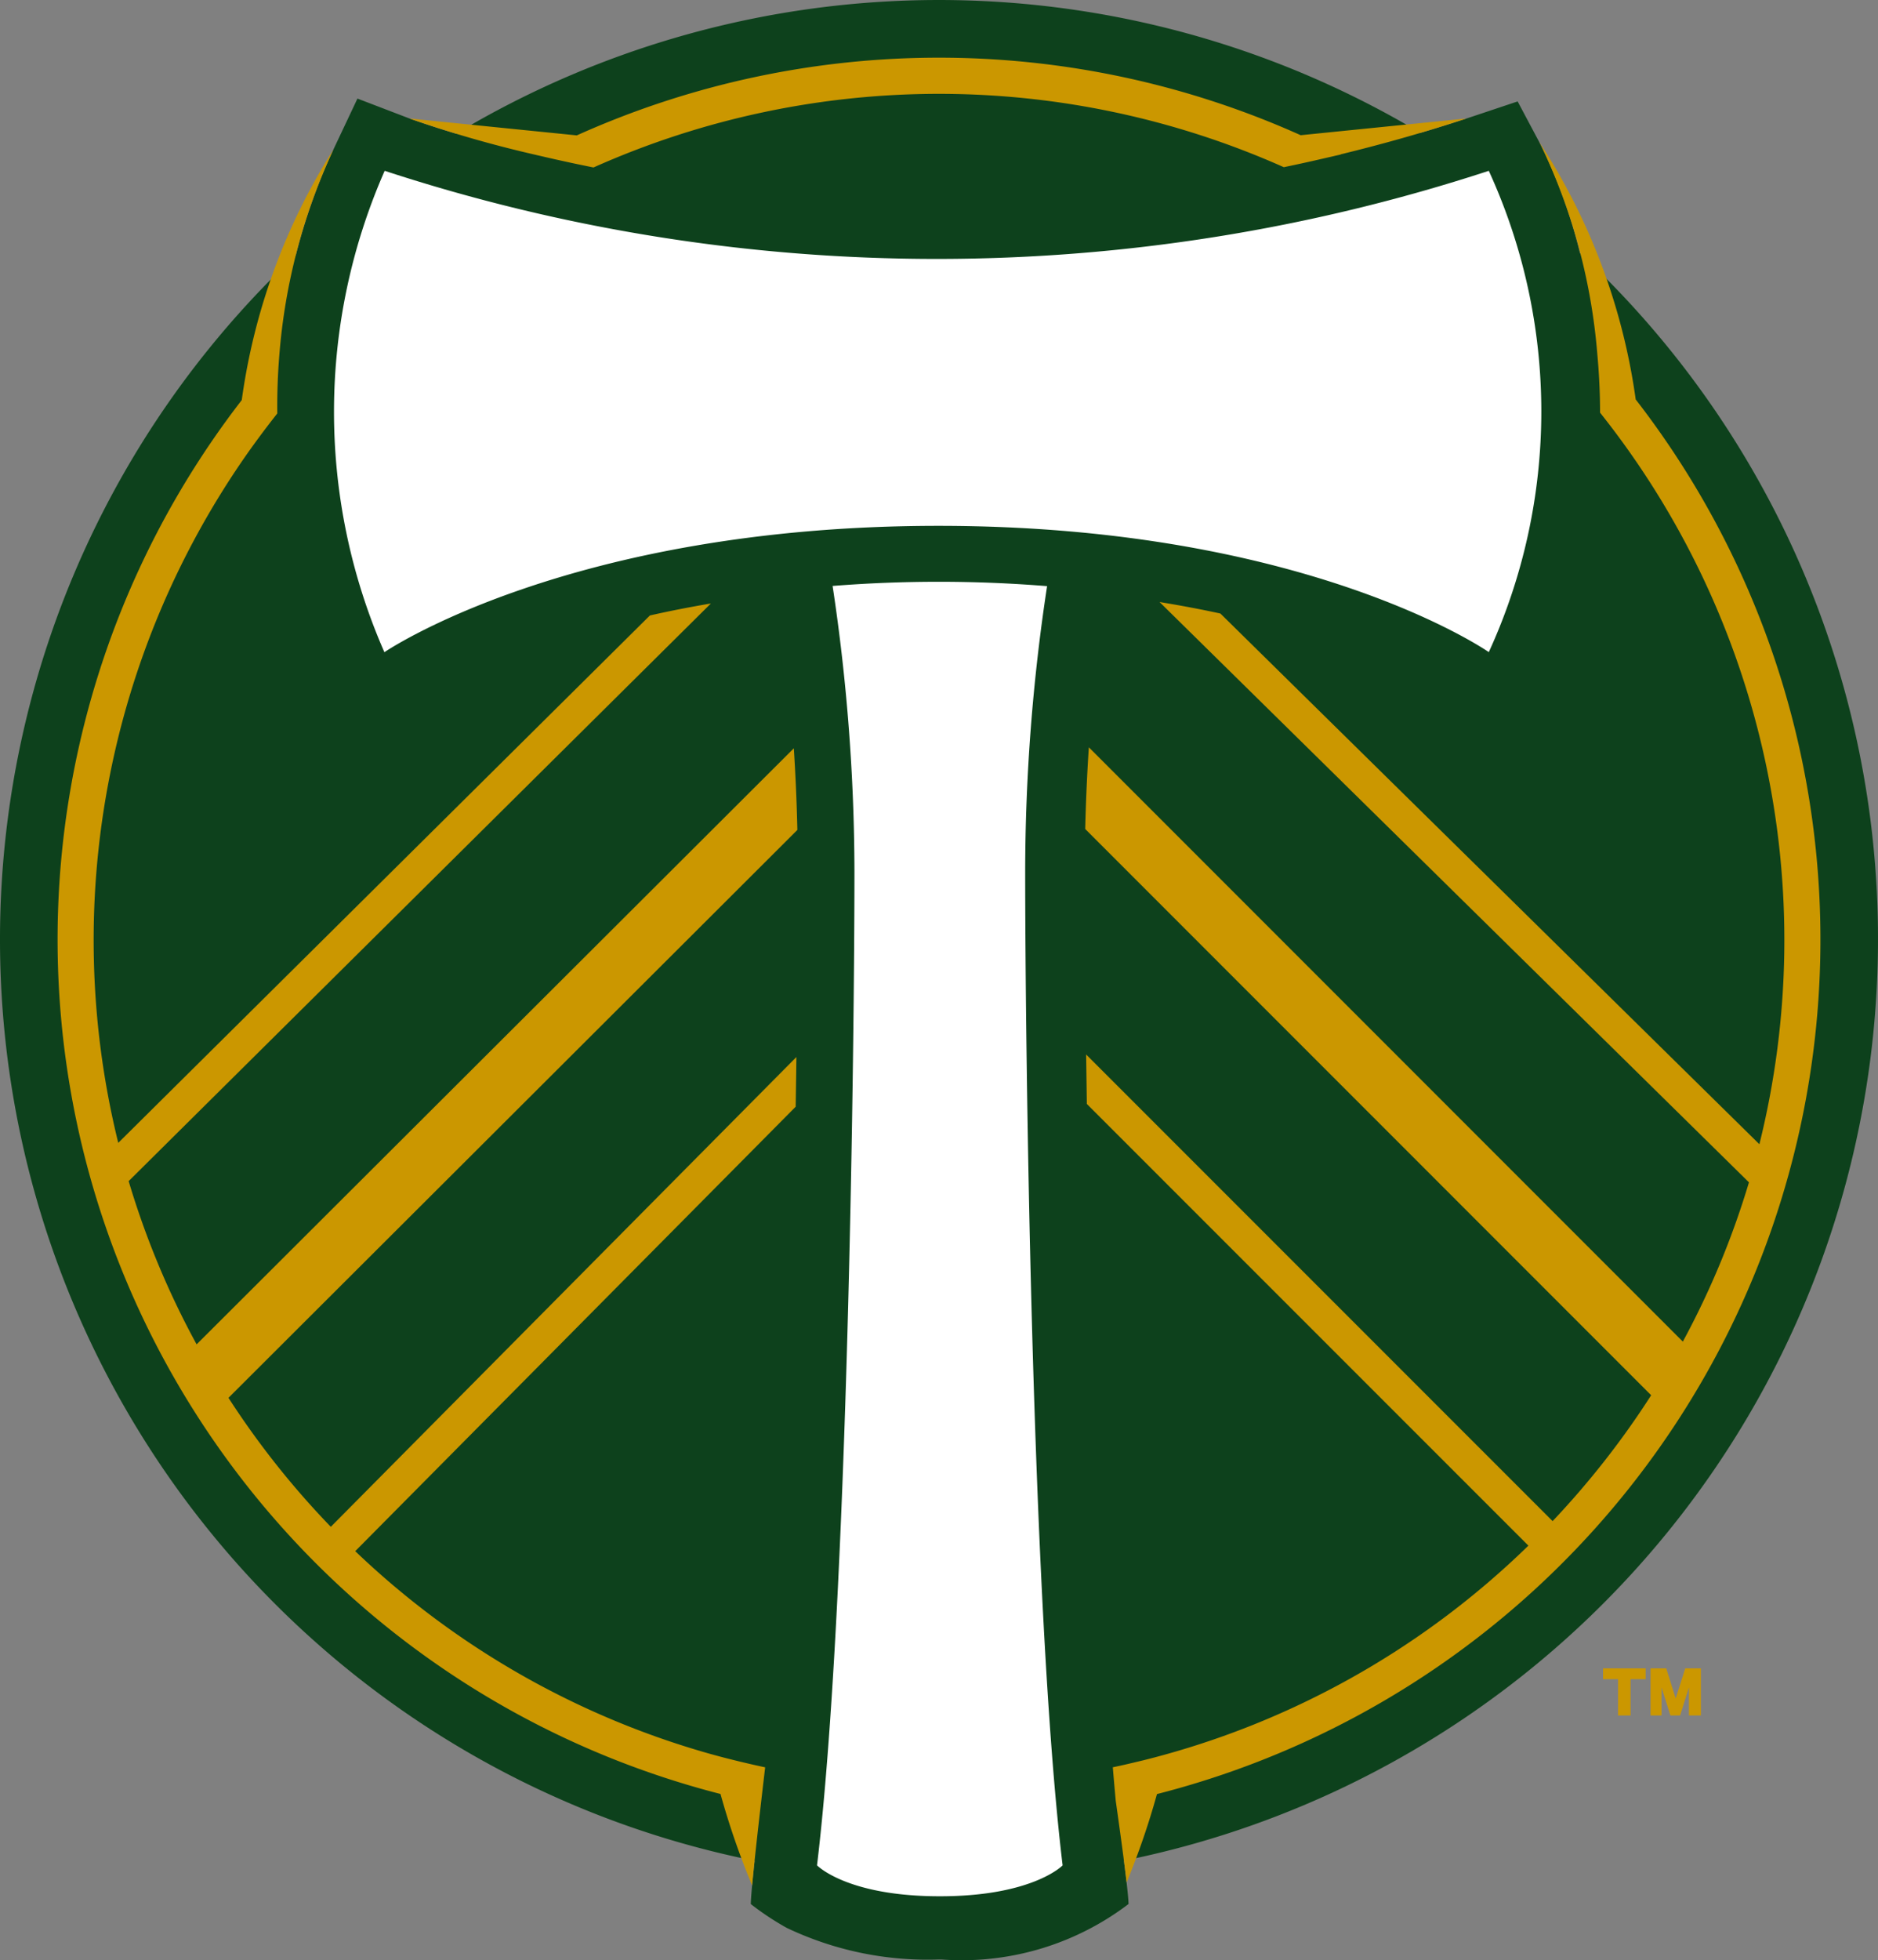 <svg data-type="color" clip-rule="evenodd" fill-rule="evenodd" image-rendering="optimizeQuality" text-rendering="geometricPrecision" shape-rendering="geometricPrecision" xmlns="http://www.w3.org/2000/svg" width="677.027" height="706.363" viewBox="0 0 179.021 186.778" data-bbox="0 0.001 179.02 186.777">
    <rect x="0" y="0" width="179.021" height="186.778" fill="#808080" stroke="none"/>
    <g>
        <path data-color="1" d="M154.24 159.996h-1.428v-1.03h4.059v1.03h-1.437v3.459h-1.194z" fill="#cb9700"></path>
        <path data-color="1" d="m159.232 163.455-.846-2.678v2.678h-1.047v-4.49h1.496l.901 2.873.91-2.873h1.493v4.49H161v-2.678l-.845 2.678z" fill="#cb9700"></path>
        <path data-color="2" fill="#0d411c" d="M179.02 89.524a89.26 89.26 0 0 0-28.41-65.408 49.6 49.6 0 0 0-3.739-10.312l-2.202-4.14-4.452 1.488c-1.59.53-3.2 1.027-4.811 1.51a89.54 89.54 0 0 0-91.93.074c-2.912-.872-4.534-1.48-4.59-1.502l-4.812-1.841-2.196 4.65a57 57 0 0 0-3.674 10.254 89.524 89.524 0 0 0 43.725 153.004c-.212 2.027-.341 3.454-.362 4.122a27 27 0 0 0 3.423 2.269 31.2 31.2 0 0 0 14.353 3.018 8 8 0 0 1 .466 0 26.25 26.25 0 0 0 17.77-5.291c-.02-.656-.176-2.075-.439-4.131a89.53 89.53 0 0 0 71.88-87.764"></path>
        <path data-color="1" fill="#cb9700" d="m122.42 15.924.017-.006c1.38-.283 2.752-.59 4.123-.91.147-.033.289-.063.435-.098.272-.065.544-.125.82-.19l-.022-.012c4.046-.985 8.05-2.114 11.992-3.416-3.65.366-9.845.99-15.796 1.591a84.17 84.17 0 0 0-69.004.017c-5.999-.603-12.265-1.238-15.952-1.608a112 112 0 0 0 12.075 3.471l.013.004q.123.032.245.056.634.15 1.295.298c.137.035.28.065.418.095q.627.139 1.28.281l.358.077q.828.174 1.696.35h.004l.16.033a80.8 80.8 0 0 1 65.804-.026zM75.672 71.3a187 187 0 0 1 .337 7.78l-54.23 54.11a80.7 80.7 0 0 0 9.755 12.29l44.384-44.764q-.03 2.296-.07 4.735L33.863 147.8a80.56 80.56 0 0 0 33.91 19.337c.75.207 1.5.405 2.26.59.185.048.374.091.564.139.777.185 1.557.366 2.342.53-.595 5.068-1.035 8.983-1.242 11.252a73 73 0 0 1-3.014-8.712A84.037 84.037 0 0 1 23.046 38.12a59.7 59.7 0 0 1 8.742-23.874 56.8 56.8 0 0 0-5.158 19.552 60 60 0 0 0-.198 5.516v.082a90 90 0 0 0-2.782 3.713 80.7 80.7 0 0 0-12.377 65.787l50.68-50.253q2.735-.62 5.814-1.143l-55.502 55.04a80.3 80.3 0 0 0 6.477 15.556zm80.252-33.24a84.025 84.025 0 0 1-45.635 132.885 74 74 0 0 1-2.894 8.418c-.198-1.716-.544-4.287-1-7.521l-.035-.233c-.09-.983-.181-2.01-.267-3.057l-.014-.16c.78-.16 1.557-.34 2.325-.526.19-.043.375-.09.565-.134a80.4 80.4 0 0 0 36.725-20.459l-42.09-42.085-.068-4.714 44.466 44.463a81 81 0 0 0 9.396-11.994l-53.95-53.954c.066-2.799.19-5.412.346-7.784l56.623 56.628a80 80 0 0 0 6.302-15.176l-56.185-55.295q3.064.502 5.8 1.096l51.38 50.568a80.66 80.66 0 0 0-15.188-69.708v-.043c0-.957-.026-1.897-.07-2.816q-.007-.076-.008-.146a61 61 0 0 0-.185-2.592 56.6 56.6 0 0 0-5.392-19.92l-.163-.306a59.9 59.9 0 0 1 9.216 24.564z"></path>
        <path data-color="3" fill="#ffffff" d="M101.293 177.724c-2.98-24.737-3.567-79.264-3.567-94.694a181.6 181.6 0 0 1 2.088-27.181 128.6 128.6 0 0 0-20.446-.018A184 184 0 0 1 81.45 83.03c0 15.43-.586 69.957-3.566 94.694v.013s2.834 2.945 11.678 2.945h.056c8.841 0 11.68-2.945 11.68-2.945l-.006-.008h.005zM141.92 16.276a55.02 55.02 0 0 1 0 45.86s-17.212-12.032-52.466-12.032c-35.25 0-52.811 12.04-52.811 12.04a57 57 0 0 1 .026-45.868 169.12 169.12 0 0 0 105.25 0z"></path>
    </g>
</svg>

